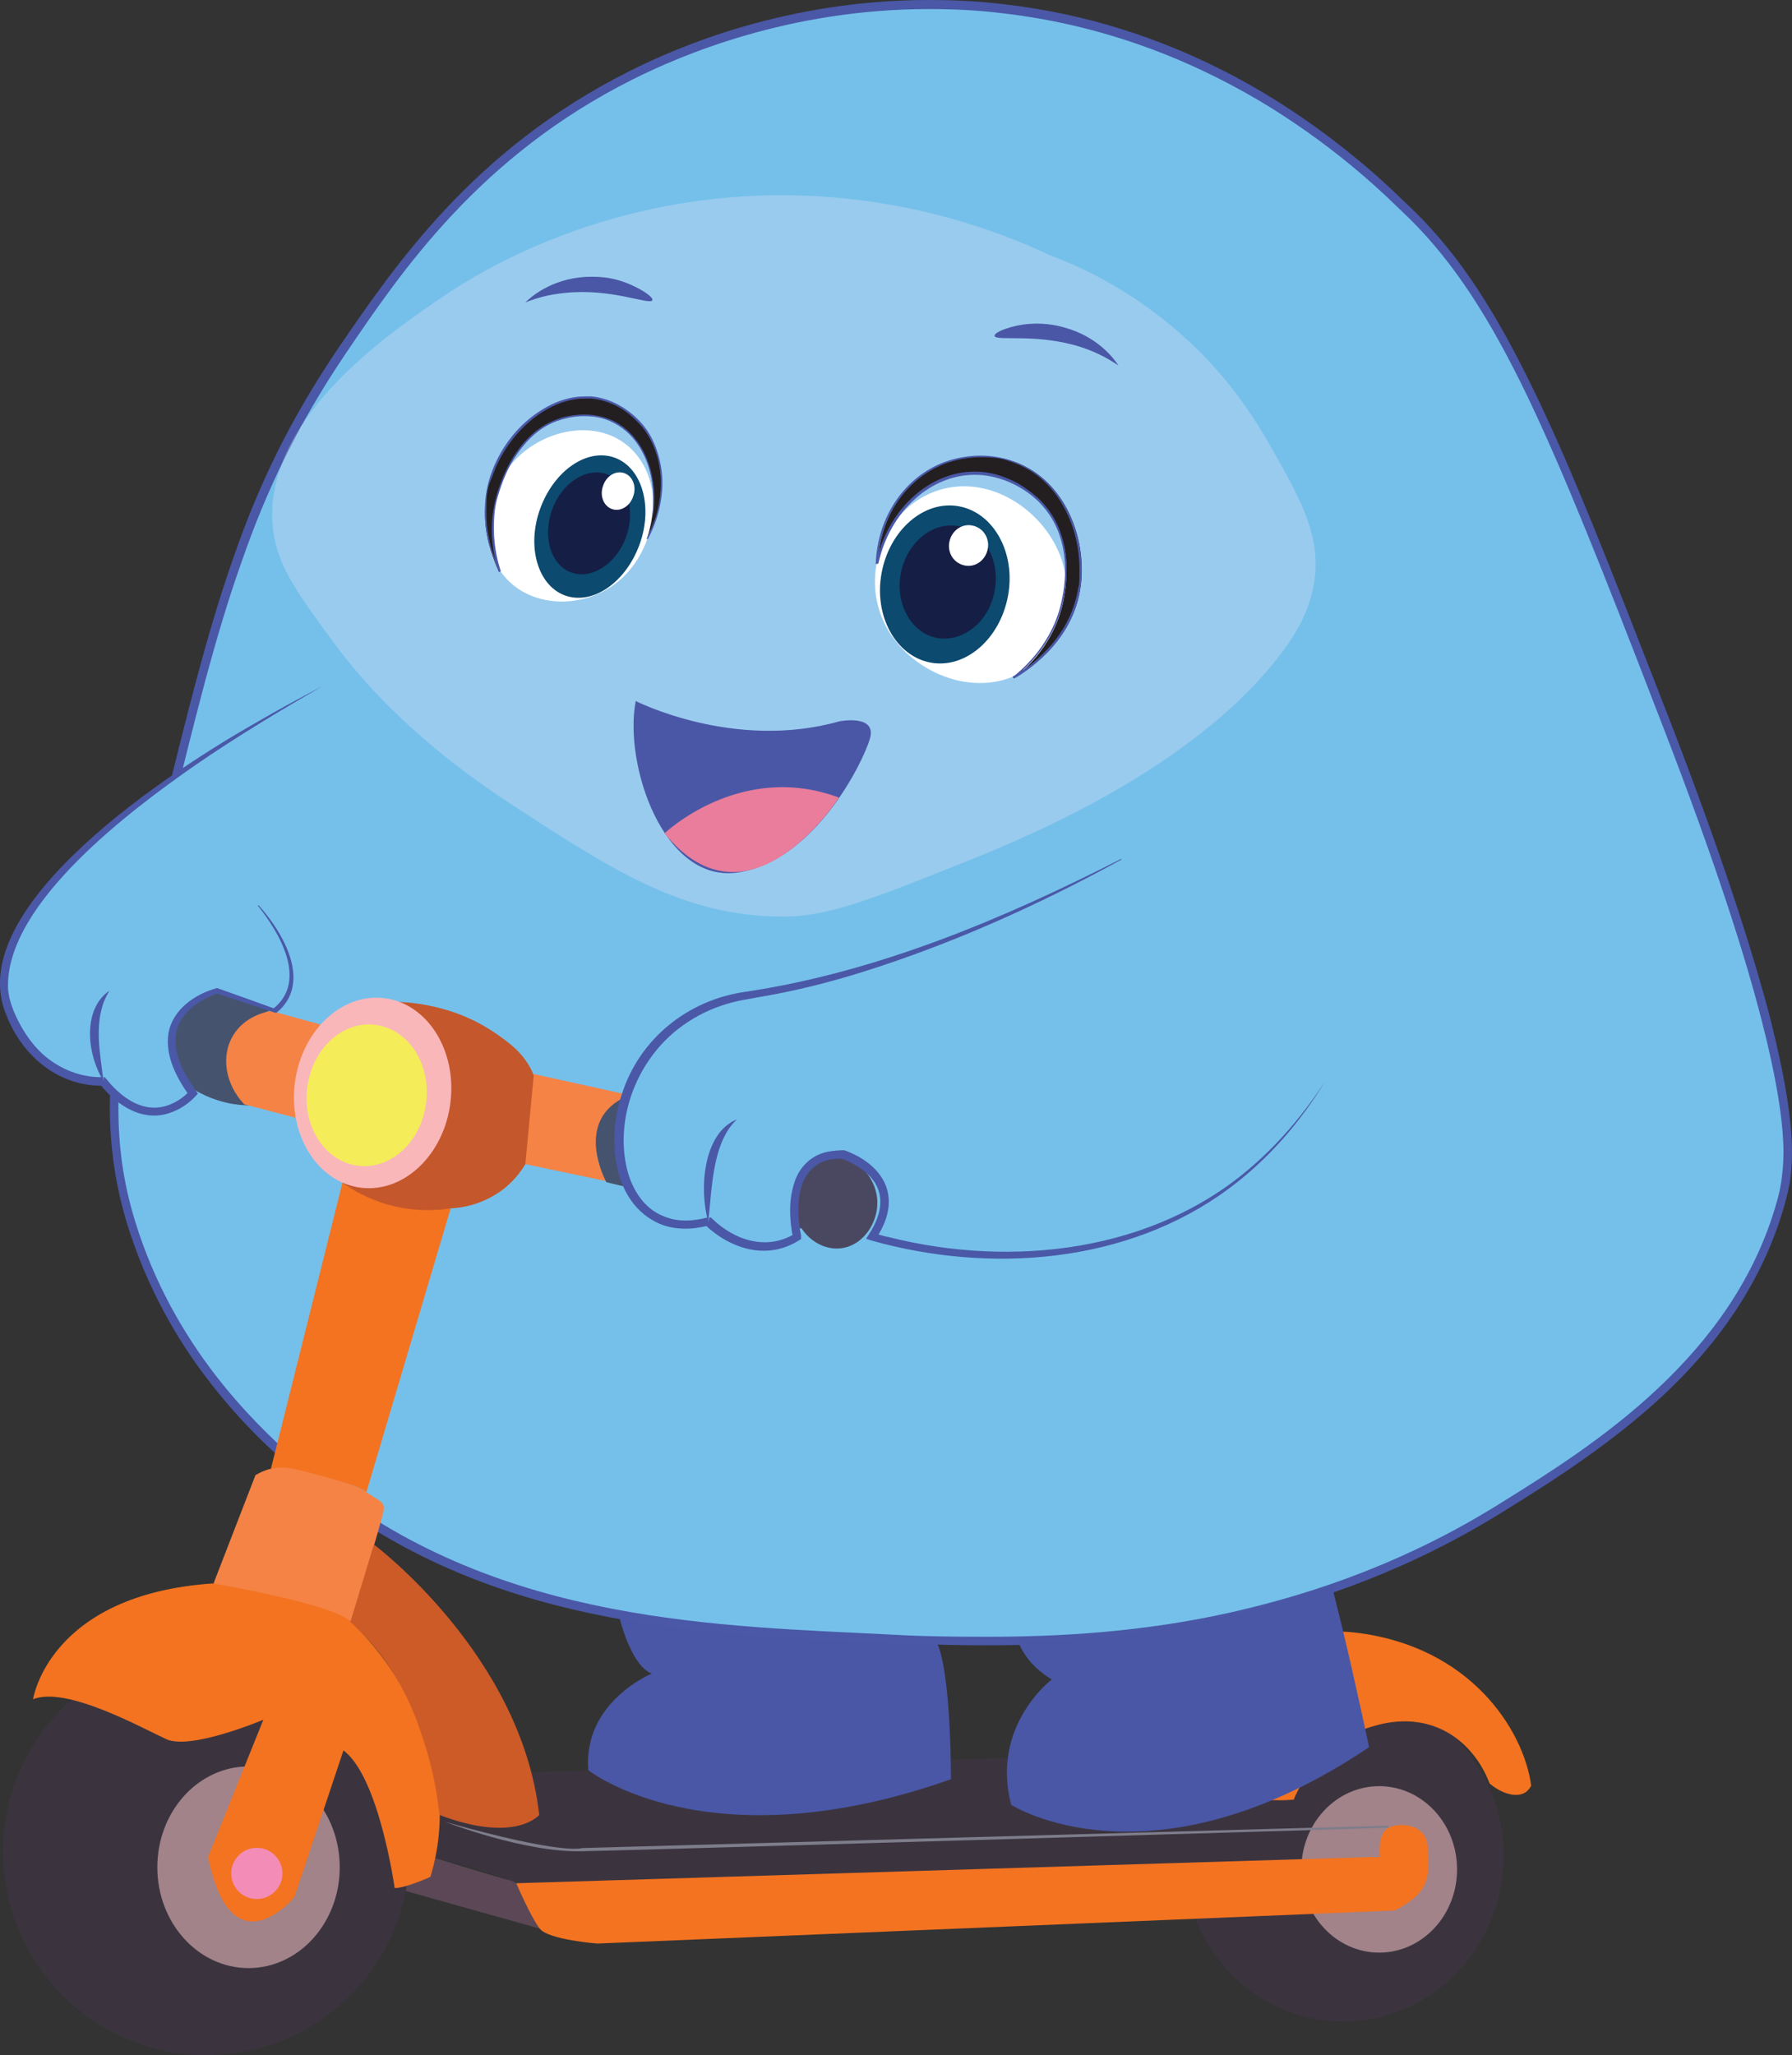 <svg xmlns="http://www.w3.org/2000/svg" id="Layer_2" viewBox="0 0 336 385.2"><rect x="0" y="0" width="336" height="385.2" fill="#333333" stroke="none"/><defs><style>      .st0 {        fill: #99cbee;      }      .st1 {        fill: #5b4755;      }      .st2 {        fill: #0c4a6f;      }      .st3 {        fill: #46536e;      }      .st4 {        fill: #151e44;      }      .st5 {        fill: #fff;      }      .st6 {        fill: #e97d9b;      }      .st7 {        fill: #a18389;      }      .st8 {        fill: #4a4861;      }      .st9 {        fill: #231f20;      }      .st10 {        fill: #4a58a7;      }      .st11 {        fill: #f9b7ba;      }      .st12 {        fill: #75c0ea;      }      .st13 {        fill: #7882bf;      }      .st14 {        fill: #cc5b28;      }      .st15 {        fill: #4a57a6;      }      .st16 {        fill: #3b343f;      }      .st17 {        fill: #7e7d8b;      }      .st18 {        fill: #f4ec59;      }      .st19 {        fill: #f58345;      }      .st20 {        fill: #f38cb7;      }      .st21 {        fill: #c4572b;      }      .st22 {        fill: #f37321;      }    </style></defs><g id="Layer_1-2"><g><path class="st16" d="M99.7,332.2l120-3.6s5.6,10.4,23.5,8.8l19.2-1.3,5.8,3.3-9.6,3.3s.8,4.6-.8,5.8l-149.9,6.2s-4.6.4-12.9-2.5c-8.3-2.9-15.8-4.6-15.8-4.6l.8-12.9,19.7-2.6h0Z"></path><path class="st15" d="M116,302.6s2.1,9.5,6.2,11.1c0,0-12.9,5.3-11.9,18.1,0,0,22.4,17.8,68,1.7,0,0,.1-24.4-3.6-26.9,0,0-54.1-9.8-58.7-4.1h0Z"></path><path class="st12" d="M54.1,273.6c-6.7-6.1-22.3-20.7-29.6-44.6-6.5-21.4-2.3-39.5,6.3-74.7,9.6-39.1,15.2-62,33.2-88.5,10.5-15.5,25.2-37.1,54.1-51.6,10.6-5.3,36.6-16.4,70-12.5,41.5,4.9,67.6,29.8,76.6,38.7,16.8,16.6,26.9,41.8,46.2,91.6,27.7,71.2,25.1,85.6,22.9,93.3-8.4,29.8-34.5,46.2-51.9,57-45,28.2-91.4,26-120.9,24.6-33.4-1.6-74.3-3.5-107-33.3"></path><path class="st10" d="M54.1,273.6l.6-.6c-3.3-3-8.9-8.2-14.5-15.5-5.6-7.3-11.3-16.9-14.9-28.7-2.2-7.2-3.1-13.9-3.1-21.1s.9-14.5,2.6-23.1c1.7-8.6,4-18.4,6.9-30.1,4.8-19.6,8.6-35.1,13.5-48.9,4.8-13.9,10.7-26.1,19.6-39.3,10.5-15.5,25.1-37,53.8-51.4,9-4.5,29.2-13.2,55.6-13.2,4.5,0,9.1.2,13.9.8,20.6,2.4,37.4,9.8,50.2,17.7,6.4,4,11.7,8,16.1,11.7,4.3,3.6,7.6,6.9,9.9,9.1,8.3,8.2,15,18.6,22,33.1,7,14.6,14.4,33.3,24,58.2,10,25.6,16,43.8,19.5,57,3.5,13.2,4.6,21.4,4.6,26.8,0,2.1-.2,3.8-.4,5.3-.2,1.4-.5,2.6-.8,3.7-4.1,14.7-12.7,26.1-22.4,35.2-9.7,9.1-20.5,15.9-29.2,21.3-17,10.7-34.3,16.9-50.7,20.6s-32.1,4.6-45.9,4.6-16.7-.4-23.8-.7c-16.7-.8-35.2-1.7-53.6-6.1-18.4-4.4-36.7-12.3-52.9-27l-.6.6-.6.6c16.5,15,35,23,53.6,27.4,18.6,4.4,37.2,5.3,53.9,6.1,7.1.3,15.1.7,23.9.7,13.9,0,29.7-1,46.3-4.6,16.6-3.7,34-10,51.2-20.8,8.7-5.4,19.6-12.3,29.5-21.5,9.8-9.2,18.6-20.9,22.8-36,.3-1.1.6-2.3.9-3.9.2-1.5.4-3.3.4-5.5,0-5.6-1.1-13.9-4.6-27.2-3.6-13.3-9.6-31.6-19.6-57.2-9.7-24.9-17-43.7-24.1-58.3-7.1-14.7-13.8-25.2-22.3-33.6-2.3-2.2-5.6-5.5-10-9.2-6.6-5.5-15.5-12.1-26.7-17.7-11.2-5.6-24.7-10.3-40.4-12.1-4.9-.6-9.6-.8-14.1-.8-26.8,0-47.2,8.8-56.3,13.4-29.1,14.6-43.9,36.4-54.5,51.9-9,13.3-15,25.7-19.8,39.7-4.9,14-8.7,29.5-13.5,49.1-2.9,11.7-5.3,21.5-6.9,30.2s-2.6,16.3-2.6,23.4,1,14.3,3.2,21.6c3.7,12,9.4,21.8,15.1,29.2,5.7,7.5,11.3,12.7,14.7,15.7l.6-.6"></path><ellipse class="st16" cx="251.9" cy="347.9" rx="30" ry="31"></ellipse><ellipse class="st7" cx="258.6" cy="350.4" rx="14.6" ry="15.6"></ellipse><path class="st1" d="M101.2,361.5s-2.5-8.3-5.4-9c-2.9-.7-14.1-4.2-14.1-4.2l-7.6,5.6,27.1,7.6Z"></path><circle class="st16" cx="38.7" cy="347.1" r="38.1"></circle><ellipse class="st7" cx="46.6" cy="350" rx="17.1" ry="18.9"></ellipse><path class="st22" d="M64.2,221.7l-13.4,53.6s14.6,1.8,17.9,4.4l15.8-53.2s-15.6-1.2-20.3-4.8h0Z"></path><path class="st3" d="M50.8,189.4c-.3,0-5.7,1.9-7.1,7.5-.9,3.8.4,7.8,3.4,10.3-1.3,0-2.9-.1-4.6-.5-3.9-.9-6.7-2.7-8.4-4-2.7-4.5-2.5-9.8.2-13.3,2.2-2.8,5.3-3.5,6.4-3.7,3.3,1.3,6.7,2.5,10,3.7h0Z"></path><path class="st19" d="M60,192c-3.1-.8-6.1-1.7-9.2-2.5-.7.1-4.9.9-7.1,4.6-2.3,3.8-1.5,9.1,2.1,12.9,3.2.8,6.4,1.7,9.6,2.5,1.5-5.8,3.1-11.7,4.6-17.5h0Z"></path><path class="st21" d="M74.9,187.8c3.8.2,11,1.1,17.9,5.8,2.6,1.8,5,3.5,6.7,6.7,3.6,6.9,1.7,17.2-5,22.5-3.7,2.9-7.7,3.6-10,3.7-2.5.4-7,.7-12.1-.8-3.6-1.1-6.4-2.7-8.2-4,3.6-11.3,7.1-22.6,10.7-34h0Z"></path><ellipse class="st11" cx="69.9" cy="204.9" rx="17.9" ry="14.7" transform="translate(-142.1 248.9) rotate(-82.9)"></ellipse><path class="st18" d="M79.9,206.7c-.9,7.3-6.6,12.6-12.8,11.8s-10.4-7.3-9.5-14.6c.9-7.3,6.6-12.6,12.8-11.8,6.2.8,10.4,7.3,9.5,14.6Z"></path><path class="st19" d="M100,201.3l17.7,3.9s-9.9,5.4-4,16.2l-15.2-3.2,1.6-16.9h0Z"></path><path class="st3" d="M150.3,230.3l-36.6-8.7s-6.5-11.7,4-16.2l39.7,11.7s-7.9,5-7.1,13.3h0Z"></path><path class="st8" d="M164.5,225.5c0,4-2.9,8.2-7.1,8.5-3.6.3-6.9-2.4-7.9-5.4-1.7-5.2,3-11.9,7.9-11.7,3.6.2,7.1,4.2,7.1,8.5h0Z"></path><path class="st19" d="M40,296.9l7.9-20.4c.7-.4,1.6-.9,2.9-1.2,2-.5,3.6-.2,7.5.8,8.1,2.1,9.7,3.1,10.4,3.6,1.7,1.2,3.3,1.7,3.3,3s-6.2,21.2-6.2,21.2c-3.4-.4-7.2-1.1-11.2-2.1-5.6-1.4-10.5-3.2-14.6-5h0Z"></path><path class="st22" d="M49.5,322.3s-13.7,5.8-18.3,3.7-18.7-10-25-7.5c0,0,2.9-19.6,33.7-21.7,0,0,22.1,3.7,25.8,7.1,3.7,3.3,22.5,23.3,15,47.9,0,0-4.6,2.1-6.7,2.1,0,0-2.9-20.8-9.6-25.8l-9.2,27.5s-11.7,14.2-16.2-7.5l10.4-25.8h0Z"></path><circle class="st20" cx="48.1" cy="351.2" r="4.8" transform="translate(-2.4 .3) rotate(-.4)"></circle><path class="st14" d="M70.1,289.5s27.7,20.7,31,50.7c0,0-4.4,5.4-18.7,0-.6-5.7-1.8-10.4-2.9-13.7-1.3-4.1-3.4-10.2-8.4-16.7-2-2.6-4-4.5-5.4-5.8,1.5-4.8,2.9-9.6,4.4-14.5h0Z"></path><path class="st17" d="M83.5,341.5s14.9,5.8,25.7,5.5c10.7-.2,151.1-4.4,151.1-4.4v-.4l-151.2,4.2s-3.3,1.4-25.6-4.9h0Z"></path><path class="st22" d="M96.7,353l159.8-4.9h2.2s-.5-4.2,1.5-5.4c2.1-1.3,7.5-.8,7.5,3.7s1.3,7.9-6.2,11.7l-149.5,6.2s-9.2-.7-10.8-2.8c-1.7-2.2-4.4-8.5-4.4-8.5h0Z"></path><path class="st22" d="M242.7,337.3s-15.4,2-23.1-8.8c0,0,12.7-25,34.4-22.5,21.7,2.5,31.7,18.3,33.1,28.7-.3.6-.7,1-1,1.2-1.5,1.1-4.3.5-6.8-1.6-.5-1.3-2.7-7-8.7-10-6.3-3.1-12.3-1-14.2-.4-4.8,1.6-7.8,4.7-9.2,6.2-2.4,2.6-3.8,5.3-4.6,7.1h0Z"></path><path class="st12" d="M210.3,161.1s-37.5,20.8-69.5,25.4c-32.1,4.6-30.8,48.7-7.9,42.5,0,0,7.9,8.3,16.7,2.9,0,0-3.7-15.8,8.7-15.4,0,0,12.9,4.2,5.4,15.4,0,0,55.4,18.3,84.9-29.1"></path><path class="st10" d="M210.3,161.1c-15.5,8.5-31.7,15.8-48.6,21.1-6.4,2-12.8,3.6-19.4,4.7l-2.2.4c-4.3.7-8.4,2.3-11.9,4.8-8.2,5.7-12.8,16.5-10.8,26.3.8,4,3.1,8.1,7.1,9.6,2.6,1.1,5.5.9,8.2.2h.5c0-.1.3.2.3.2,4.2,4.1,10.3,6.1,15.6,2.8l-.4.9c-.7-3.6-.9-7.3.4-10.9,1-2.7,3.2-4.7,6-5.3,1.1-.2,2.2-.3,3.2-.3.9.3,1.7.7,2.5,1.1,6.5,3.6,7.5,9.5,3.4,15.5l-.4-1.1c.9.3,1.9.6,2.9.8,23.1,5.8,49.7,2.8,68.1-13.3,5.3-4.6,9.9-10.1,13.7-16-4.7,7.8-10.8,14.8-18.1,20.2-19,14.1-44.8,16-67.1,9.7l-.9-.3.5-.8c2.8-4.2,3.3-8.7-1-12-1.2-.9-2.6-1.7-4-2.2h.2c-.4,0-.9,0-1.2,0-7.5.4-7.9,8.6-6.7,14.4v.6c.1,0-.4.3-.4.3-6,3.8-12.9,1.6-17.7-3l.8.2c-3,.8-6.3.9-9.2-.3-9-3.9-9.9-16.1-7.1-24.3,3.3-10.4,12.4-17.7,23.2-19.2,24.7-3.7,48.2-13.6,70.4-24.9h0Z"></path><path class="st12" d="M132.8,229s-1.7-15,5.4-19.2"></path><path class="st10" d="M132.8,229c-1.7-5.8-1.1-16.6,5.4-19.2-4.7,4.3-4.7,13.2-5.4,19.2Z"></path><path class="st12" d="M48.5,169.7s11.7,12.9,3.1,19.8l-10.8-3.7s-15.7,4-4.6,19.2c0,0-7.7,8.9-16.8-2.3,0,0-12.2,1.1-17.7-13.6-5.6-14.7,16.5-37.6,59-60.5"></path><path class="st10" d="M48.5,169.7c4.6,5.1,10.1,14.5,3.4,20.1h-.2c0,.1-.2,0-.2,0-2.7-.9-8.2-2.7-10.9-3.6h.3c-3.5,1.1-7.3,3.7-7.9,7.6-.6,4.1,1.8,7.9,4.1,11.2-1.3,1.5-2.9,2.7-4.7,3.4-5.4,2.2-10.4-1.1-13.7-5.2l.7.3c-.4,0-.7,0-1,0-8.1-.3-14.4-6-17.2-13.2-8.7-20.5,31.9-46.4,46.9-54.9,4.1-2.4,8.2-4.6,12.4-6.8-8.2,4.7-16.3,9.6-24,14.9-11.9,8.3-35.1,25.6-35,41.3,0,1.7.5,3.3,1.1,4.8,1.1,2.6,2.6,5.1,4.6,7.2,3.1,3.2,7.5,5.2,12,5.1h.4s.3.3.3.3c3.6,4.5,8.6,7.4,13.9,3.8.6-.4,1.2-.9,1.7-1.5v.9c-2.4-3.4-4.6-7.5-3.9-11.8.8-4.4,5-7.3,9.1-8.4,2.8,1,8.2,2.9,10.9,3.9h-.4c6.6-5.2,1.2-14.3-2.9-19.4h0Z"></path><path class="st12" d="M19.4,202.6s-4.4-11.2,1.1-16.9"></path><path class="st10" d="M19.4,202.6c-3-4.7-4.1-13.3,1.1-16.9-.4.7-.7,1.3-1,2-1.8,4.8-.7,9.9-.1,14.9h0Z"></path><path class="st0" d="M146.4,36.6c-.3,0-.6,0-.9,0-33.4.3-56.3,14.9-61.7,18.5-6.8,4.6-20,13.4-27.4,24.9-1.2,2.3-2.4,4.6-3.5,6.9-1.4,3.6-2.1,7.3-1.8,11.2.5,7.4,4.2,12.4,11.2,22,4.2,5.7,13.9,17.9,33.8,30.8,18.4,12,32,20.9,50.6,20.9h.4c8.3,0,17-3.5,34.5-10.5,14-5.6,43.8-18.6,59.2-39.6,2.3-3.2,4.9-7.4,5.7-13.1,1-8-2.3-14.3-7-22.7-3.1-5.5-8.5-15.3-19.5-24.5-8.3-7-16.6-11.1-23-13.5-10-4.7-27.7-11.3-50.4-11.3"></path><path class="st13" d="M56.3,80.1c-1.4,2.2-2.6,4.5-3.5,6.9,1.1-2.3,2.3-4.6,3.5-6.9"></path><path class="st15" d="M119.2,131.4s18.4,9.4,38.2,3.8c0,0,7.1-1.4,5.7,3.3s-10.4,22.7-24.5,25c-14.2,2.4-21.7-20.3-19.4-32.1h0Z"></path><path class="st6" d="M124.6,156.2s14.2-13.6,32.7-6.7c0,0-16.8,26.3-32.7,6.7h0Z"></path><path class="st5" d="M190,126.8c-9.5,4-21.7-2.2-25-12-3.2-9.3,1.9-20.7,12-23.2,9.9-2.4,19.8,5.2,22.3,14.1,2.2,7.9-1.1,17.6-9.3,21.1h0Z"></path><path class="st9" d="M164.5,105.6c2.2-10,10-16.8,18.2-16.8,6.8,0,11.6,4.6,12.3,5.2,6.5,6.5,4.9,15.5,4.5,18-1.5,8.6-7.4,13.6-9.3,15.1,1.5-.9,10.5-6.1,12.3-16.4,1.5-8.6-2.1-19.7-11.2-23.7-6.6-2.9-13-.6-13.9-.3-7.5,2.8-12.5,10.2-12.8,18.9h0Z"></path><path class="st10" d="M164.5,105.6h.2c2.2-9.9,9.9-16.6,18-16.6h.1c3.3,0,6.2,1.1,8.3,2.3,2.1,1.2,3.4,2.5,3.7,2.8,4,4,4.9,9,4.9,12.8,0,2.2-.3,4.1-.5,5-1.5,8.5-7.4,13.5-9.3,15l.2.3c.8-.4,3.4-2,6.1-4.7,2.7-2.7,5.4-6.6,6.3-11.8.2-1.3.3-2.6.3-3.9,0-3.9-.9-8-2.9-11.6-1.9-3.6-4.9-6.6-8.8-8.3-2.5-1.1-5.1-1.5-7.2-1.5-3.6,0-6.2,1-6.8,1.2-7.5,2.8-12.6,10.3-12.9,19.1h.4s-.2,0-.2,0h.2c.2-8.7,5.3-16,12.6-18.8.6-.2,3.2-1.2,6.7-1.2s4.6.4,7.1,1.4c3.9,1.7,6.7,4.6,8.6,8.2,1.9,3.5,2.8,7.6,2.8,11.4s-.1,2.6-.3,3.9c-.9,5.1-3.6,9-6.2,11.6-2.6,2.7-5.2,4.2-6,4.6v.2c0,0,.2.1.2.1,1.9-1.5,7.9-6.6,9.4-15.2.2-.9.5-2.8.5-5.1,0-3.8-.9-9-5-13.1-.3-.3-1.7-1.6-3.8-2.9-2.1-1.2-5-2.4-8.4-2.4h-.1c-8.3,0-16.2,6.9-18.4,17h.2s.2,0,.2,0h-.2s0,0,0,0Z"></path><path class="st2" d="M189,111.7c-1.5,8.1-8,13.7-14.5,12.5-6.5-1.2-10.7-8.7-9.2-16.8,1.5-8.1,8-13.7,14.5-12.5,6.5,1.2,10.7,8.7,9.2,16.8Z"></path><path class="st4" d="M186.5,110.7c-1,5.8-5.9,9.7-10.7,8.9s-8-6.3-6.9-12.1,5.9-9.7,10.7-8.9,8,6.3,6.9,12.1Z"></path><path class="st5" d="M185.2,102.9c-.4,2.1-2.3,3.5-4.3,3.1-2-.4-3.3-2.3-2.9-4.4.4-2.1,2.3-3.5,4.3-3.1,2,.4,3.3,2.3,2.9,4.4Z"></path><path class="st5" d="M93.8,107c4.9,7.3,16.3,7.6,23,1.2,6.4-6.1,7.9-17.4,1.9-23.7-5.9-6.2-16.3-4.4-22.1,1.7-5.1,5.4-7.1,14.6-2.9,20.9h0Z"></path><path class="st9" d="M121.3,101c2.9-9,.4-17.8-5.3-21.3-4.8-3-10.2-1.4-11-1.1-7.5,2.4-10.4,10.3-11.2,12.5-2.8,7.5-.8,14.1-.2,16.1-.7-1.4-4.7-9.4-1.3-18.5,2.8-7.5,10.3-14.9,18.5-14.1,6,.6,9.5,5.1,10,5.8,4,5.4,4.3,13.6.5,20.7h0Z"></path><path class="st10" d="M121.3,101h.2c.8-2.5,1.2-5.1,1.2-7.5,0-6.1-2.5-11.4-6.6-14-2.2-1.4-4.6-1.8-6.6-1.8s-4.1.5-4.5.7c-3.8,1.2-6.4,3.8-8.2,6.4s-2.7,5.1-3.1,6.2c-1.1,3-1.5,5.8-1.5,8.2,0,3.8.9,6.8,1.3,8h.2c0,0,.1-.1.1-.1-.5-1-2.6-5.3-2.6-10.9s.4-4.8,1.3-7.4c1.3-3.6,3.7-7.1,6.7-9.7s6.7-4.4,10.5-4.4.8,0,1.2,0c2.9.3,5.3,1.5,6.9,2.8s2.7,2.6,2.9,2.9c2.1,2.8,3.2,6.4,3.2,10.1s-.9,7-2.6,10.4h.1c0,0,.2.1.2.1h-.2c0,0,.1,0,.1,0,1.8-3.4,2.7-7.1,2.7-10.5s-1.1-7.5-3.2-10.3c-.3-.4-1.3-1.7-3-3-1.7-1.3-4.1-2.6-7.1-2.9-.4,0-.8,0-1.2,0-3.9,0-7.6,1.8-10.7,4.4s-5.5,6.2-6.8,9.8c-1,2.6-1.3,5.2-1.3,7.5,0,5.7,2.2,10.1,2.7,11.1h.3c-.4-1.3-1.3-4.2-1.3-8s.4-5.2,1.4-8.1c.4-1.1,1.3-3.6,3.1-6.1s4.3-5.1,8-6.2c.4-.1,2.1-.7,4.4-.7s4.3.4,6.5,1.8c4,2.5,6.5,7.7,6.5,13.7s-.4,4.9-1.2,7.5h.3c0,.1-.1,0-.1,0h0Z"></path><path class="st2" d="M101.3,95.3c-2.6,7.1-.5,14.4,4.6,16.3,5.2,1.9,11.4-2.4,14-9.5,2.6-7.1.5-14.4-4.6-16.3-5.2-1.9-11.4,2.4-14,9.5Z"></path><path class="st4" d="M103.5,95.6c-1.8,5.1-.2,10.3,3.6,11.7s8.5-1.6,10.3-6.7.2-10.3-3.6-11.7c-3.8-1.4-8.5,1.6-10.3,6.7Z"></path><path class="st5" d="M113.1,91c-.7,1.8,0,3.8,1.6,4.4s3.4-.5,4-2.3c.7-1.8,0-3.8-1.6-4.4-1.6-.6-3.4.5-4,2.3Z"></path><path class="st15" d="M98.5,56.7c1.7-.7,4.2-1.5,7.5-1.8,8.7-.9,15.7,2.3,16.3,1.4.4-.6-2.8-2.7-6.1-3.7-2.9-.9-5.4-.7-6.4-.7-6.6.4-10.4,3.9-11.3,4.8h0Z"></path><path class="st15" d="M209.7,68.5c-1.5-1-3.8-2.4-6.9-3.4-8.3-2.7-15.9-1.1-16.3-2.1-.3-.7,3.3-2.1,6.7-2.3,3-.2,5.4.4,6.4.7,6.3,1.7,9.4,6,10.1,7.1h0Z"></path><path class="st15" d="M190.9,307.6c.1.3.2.5.3.8,1.5,3.2,4,5.2,6,6.4,0,0-11.5,8.7-7.6,23.5,0,0,26.1,16.7,67.1-10.8-1-4.8-2.1-9.7-3.2-14.6-1.2-5.3-2.5-10.6-3.8-15.7-7.7,2.7-16.5,5.2-26.2,7.1-12,2.3-23,3.2-32.6,3.3h0Z"></path></g></g></svg>